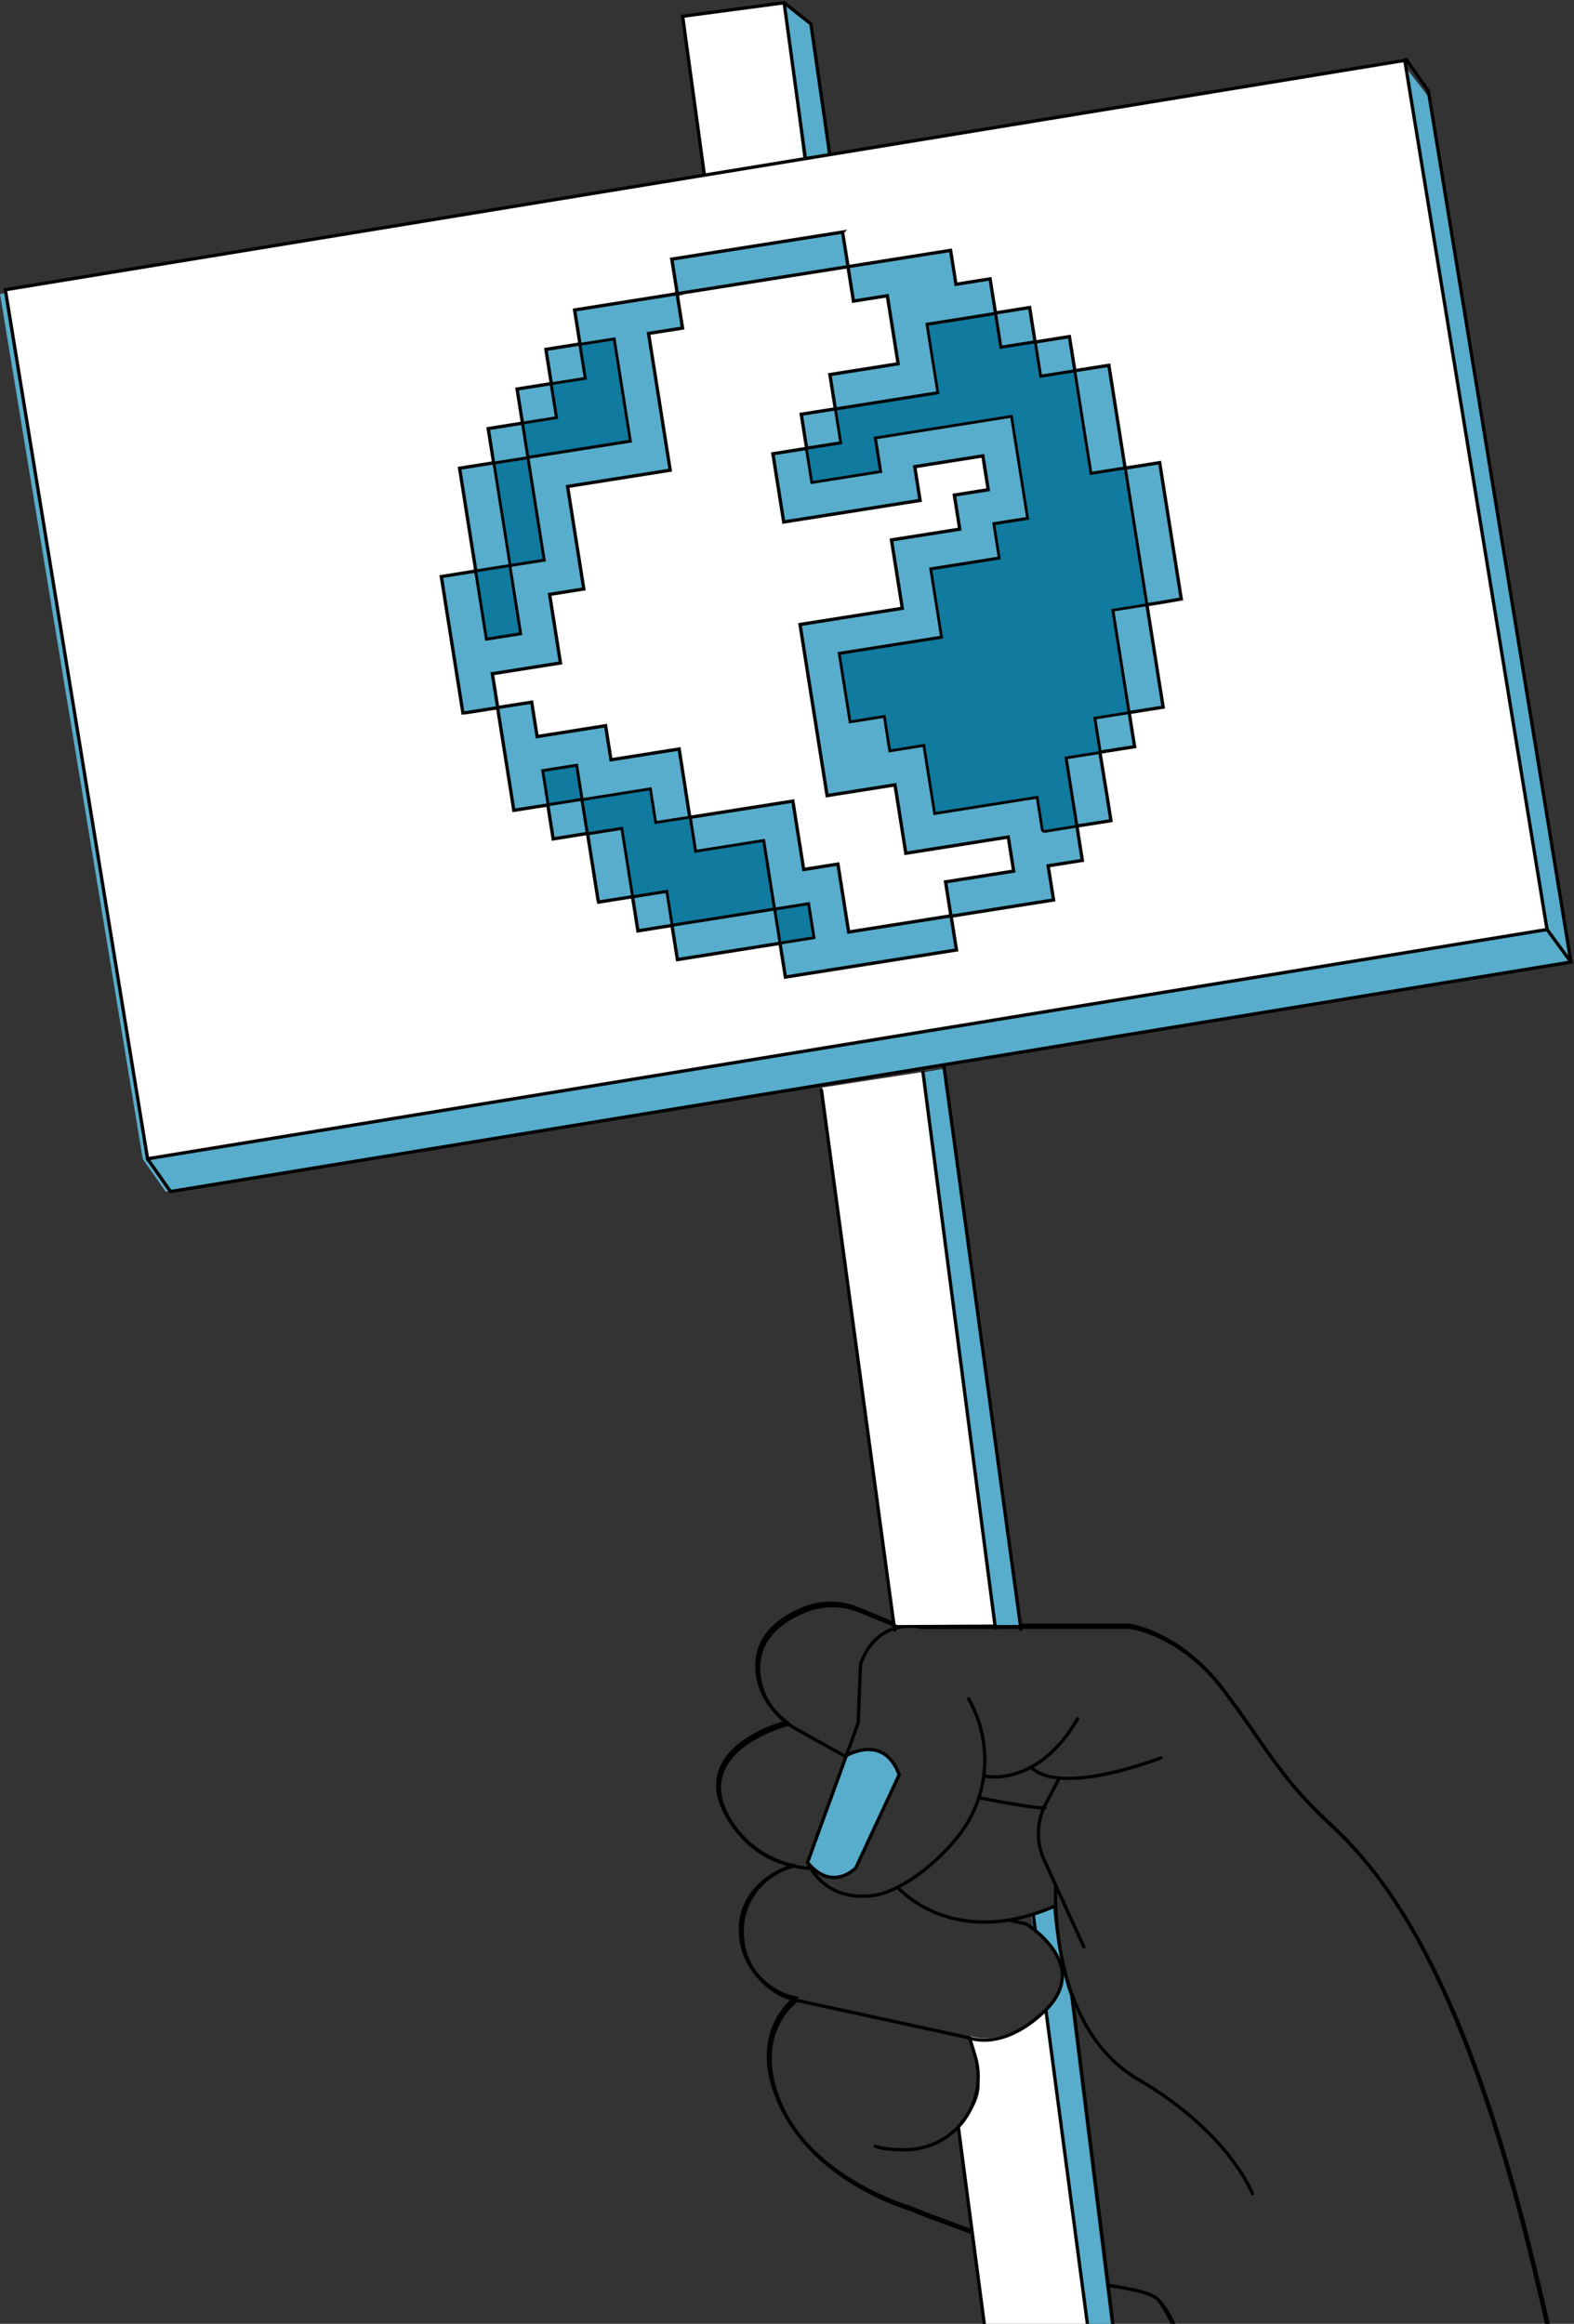 <svg width="477" height="704" viewBox="0 0 477 704" fill="none" xmlns="http://www.w3.org/2000/svg">
<rect x="0" y="0" width="477" height="704" fill="#333333" stroke="none"/>
<g clip-path="url(#clip0_47_2299)">
<path d="M43.26 351.149L50.22 361.011L476.114 291.819L432.741 29.15L425.588 19.9L0 89.06L43.26 351.149Z" fill="#57ADCB"/>
<path d="M206.873 4.931L215.364 67.098L245.863 61.071L237.63 0.838L206.873 4.931Z" fill="white"/>
<path d="M237.63 0.838L245.75 7.284L252.662 53.965H244.123L237.63 0.838Z" fill="#57ADCB"/>
<path d="M244.719 564.188C252.179 573.405 259.348 565.88 259.348 565.88L272.496 537.649C267.743 524.79 256.126 532.057 256.126 532.057L256.287 532.396L244.993 563.447L244.719 564.204V564.188Z" fill="#57ADCB"/>
<path d="M472.086 718.831C469.863 708.792 467.478 698.351 464.9 687.571C442.231 592.725 416.807 565.236 402.162 551.636C387.516 538.036 383.327 528.609 370.422 511.529C357.516 494.432 342.178 492.353 342.178 492.353H278.715C278.715 492.353 275.396 491.483 271.432 492.434L270.723 491.789L260.267 487.439C254.998 485.247 249.069 485.102 243.769 487.213C236.696 490.001 228.511 495.576 229.445 506.324C229.929 512.012 232.877 517.136 237.243 520.73L238.323 521.696C238.323 521.696 207.711 529.399 220.713 550.83C224.837 557.63 230.654 562.641 238.242 564.672L240.514 565.3L238.226 565.977C230.331 568.99 224.386 575.822 224.386 584.282C224.386 585.668 224.499 587.118 224.773 588.633C225.45 592.532 227.351 596.125 230.09 598.994L230.38 599.3C232.893 601.942 236.051 603.876 239.531 604.907L240.997 605.278C240.997 605.278 225.997 615.704 236.712 638.23C247.426 660.757 275.734 668.734 275.734 668.734L280.036 670.506L293.892 675.63C293.892 675.63 314.257 678.418 329.273 690.245C332.672 692.92 347.576 692.856 351.249 696.949C361.883 708.792 365.685 744.13 366.716 778.033H366.877C365.604 744.758 361.577 710.001 350.927 696.626" stroke="black" stroke-miterlimit="10" stroke-linecap="round"/>
<path d="M293.553 514.655C301.045 527.885 299.869 544.401 290.379 556.277C282.581 566.026 271.899 573.406 264.263 574.292C249.263 576.032 244.735 564.173 244.735 564.173L260.073 521.971L260.766 504.181C266.003 489.534 279.246 493.015 279.246 493.015H342.71C342.71 493.015 358.048 495.109 370.954 512.19C383.859 529.286 388.048 538.697 402.693 552.297C417.339 565.897 442.747 593.387 465.432 688.232C467.929 698.641 470.249 708.745 472.392 718.477" stroke="black" stroke-miterlimit="10" stroke-linecap="round"/>
<path d="M316.061 609.823C327.162 599.155 318.397 588.601 313.435 584.572L313.193 585.394L312.565 580.673V580.544C314.66 579.883 316.851 579.062 319.139 578.062C319.139 578.062 320.524 594.321 324.214 604.586L324.278 604.715L344.369 766.19V766.222L338.231 774.553H338.215L338.231 774.569L316.061 609.806V609.823Z" fill="#57ADCB"/>
<path d="M317.302 608.308C317.189 608.42 317.06 608.533 316.947 608.662C304.155 620.957 294.182 616.832 294.182 616.832L296.469 628.788C298.838 636.49 290.766 643.87 290.766 643.87L308.376 777.566L339.101 773.408H339.117V773.425L317.302 608.614V608.308Z" fill="white"/>
<path d="M271.255 492.305L249.182 329.461L279.697 324.755L301.835 492.144L271.255 492.305Z" fill="white"/>
<path d="M301.69 492.304L279.536 324.916L286.319 323.707L309.391 492.288L301.69 492.304Z" fill="#57ADCB"/>
<path d="M298.596 538.101C298.596 538.101 314.434 541.646 326.55 520.73" stroke="black" stroke-miterlimit="10" stroke-linecap="round"/>
<path d="M312.565 535.313C312.565 535.313 318.285 544.675 351.861 532.558" stroke="black" stroke-miterlimit="10" stroke-linecap="round"/>
<path d="M320.75 539.164L316.899 546.496C314.128 551.765 313.951 558.033 316.416 563.447L328.451 589.809" stroke="black" stroke-miterlimit="10" stroke-linecap="round"/>
<path d="M319.912 571.198C319.912 571.198 317.318 613.851 344.965 629.981C372.629 646.111 379.541 664.561 379.541 664.561" stroke="black" stroke-miterlimit="10" stroke-linecap="round"/>
<path d="M271.255 492.483L260.798 488.132C255.385 485.892 249.327 485.844 243.897 488.068C236.921 490.904 229.059 496.479 229.977 507.017C230.589 514.107 235.02 520.327 241.255 523.792L256.126 532.058C256.126 532.058 267.743 524.791 272.495 537.649L259.348 565.881C259.348 565.881 252.179 573.406 244.719 564.189" stroke="black" stroke-miterlimit="10" stroke-linecap="round"/>
<path d="M238.854 522.374C238.854 522.374 208.242 530.076 221.244 551.507C226.32 559.87 235.262 565.123 244.993 566.042H245.025" stroke="black" stroke-miterlimit="10" stroke-linecap="round"/>
<path d="M296.647 544.611C296.647 544.611 314.305 548.14 316.69 547.656" stroke="black" stroke-miterlimit="10" stroke-linecap="round"/>
<path d="M272.012 571.73C272.012 571.73 288.478 591.05 319.686 577.434" stroke="black" stroke-miterlimit="10" stroke-linecap="round"/>
<path d="M240.578 565.091L238.226 565.993C230.331 569.006 224.918 576.515 224.918 584.975C224.918 586.393 225.047 587.892 225.321 589.455C226.013 593.306 227.915 596.851 230.605 599.703L230.895 600.009C233.747 603.022 237.453 605.117 241.513 606.003L293.843 617.396C293.843 617.396 303.816 621.521 316.609 609.226C331.222 595.191 311.018 582.88 311.018 582.88L305.911 581.704" stroke="black" stroke-miterlimit="10" stroke-linecap="round"/>
<path d="M241.513 605.971C241.513 605.971 226.513 616.397 237.227 638.924C247.941 661.451 276.249 669.427 276.249 669.427L280.551 671.199L294.407 676.324" stroke="black" stroke-miterlimit="10" stroke-linecap="round"/>
<path d="M293.843 617.364L295.471 622.697C297.984 630.915 295.503 639.858 289.107 645.595C285.208 649.092 280.197 651.09 274.961 651.235C271.545 651.331 267.823 651.138 265.261 650.203" stroke="black" stroke-miterlimit="10" stroke-linecap="round"/>
<path d="M286.078 323.144L309.407 493.611" stroke="black" stroke-miterlimit="10" stroke-linecap="round"/>
<path d="M271.126 493.868L248.956 330.33" stroke="black" stroke-miterlimit="10" stroke-linecap="round"/>
<path d="M316.98 609.146L338.795 773.957" stroke="black" stroke-miterlimit="10" stroke-linecap="round"/>
<path d="M313.129 580.044L313.757 584.879" stroke="black" stroke-miterlimit="10" stroke-linecap="round"/>
<path d="M279.697 324.755L301.641 493.24" stroke="black" stroke-miterlimit="10" stroke-linecap="round"/>
<path d="M290.428 644.402L308.038 778.098L338.762 773.94H338.795L344.901 765.609L344.917 765.577L324.826 604.086" stroke="black" stroke-miterlimit="10" stroke-linecap="round"/>
<path d="M244.123 48.502L237.63 0.806" stroke="black" stroke-miterlimit="10" stroke-linecap="round"/>
<path d="M213.591 53.964L206.873 4.93L237.614 0.837H237.63L245.734 7.25L245.75 7.282L251.502 47.196" stroke="black" stroke-miterlimit="10" stroke-linecap="round"/>
<path d="M425.717 18.29L468.831 281.587L44.726 351.053L1.611 87.772L425.717 18.29Z" fill="white" stroke="black" stroke-miterlimit="10" stroke-linecap="round"/>
<path d="M432.87 27.603L476.066 291.448L51.928 360.931" stroke="black" stroke-miterlimit="10" stroke-linecap="round"/>
<path d="M468.831 281.587L476.066 291.449" stroke="black" stroke-miterlimit="10" stroke-linecap="round"/>
<path d="M426.168 18.016L432.854 27.571" stroke="black" stroke-miterlimit="10" stroke-linecap="round"/>
<path d="M44.71 351.069L51.654 360.963" stroke="black" stroke-miterlimit="10" stroke-linecap="round"/>
<path d="M178.081 252.485L167.641 254.144L166.014 243.864L155.719 245.491L150.805 214.456C150.353 214.505 149.999 214.521 149.645 214.585C146.922 215.004 144.215 215.439 141.492 215.874C141.089 215.939 140.686 215.939 140.284 215.971C138.109 202.21 135.917 188.449 133.742 174.672C137.222 174.108 140.719 173.56 144.199 172.996C145.278 179.828 146.358 186.676 147.453 193.573C150.966 193.025 154.317 192.477 157.716 191.945C156.621 185.065 155.557 178.265 154.462 171.401L144.167 173.028C144.118 172.593 144.07 172.158 144.005 171.723C142.491 162.2 140.993 152.66 139.478 143.137C139.414 142.75 139.349 142.364 139.269 141.848L149.596 140.221C149.048 136.724 148.501 133.356 147.953 129.843C151.497 129.279 154.945 128.731 158.393 128.184C158.941 131.632 159.489 135.08 160.02 138.512C170.412 136.869 180.675 135.241 190.955 133.614C189.311 123.269 187.7 113.021 186.073 102.756C182.641 103.304 179.274 103.836 175.794 104.384L177.421 114.68L167.077 116.324L168.705 126.604C165.176 127.168 161.76 127.7 158.345 128.248L156.701 117.855C160.165 117.307 163.565 116.775 167.077 116.211C166.513 112.698 165.982 109.331 165.434 105.85C168.914 105.302 172.297 104.77 175.761 104.206L174.134 93.91L175.439 93.7C184.832 92.218 194.225 90.719 203.618 89.237C204.15 89.156 204.698 89.092 205.23 89.027L205.197 89.011L206.841 99.388C203.409 99.936 200.042 100.468 196.545 101.016C198.737 114.874 200.912 128.603 203.103 142.444C192.695 144.088 182.399 145.715 172.007 147.375C173.651 157.752 175.278 168.049 176.921 178.426L166.562 180.07C167.657 187.015 168.753 193.879 169.848 200.84C162.904 201.936 156.073 203.016 149.21 204.111L150.837 214.343C154.252 213.796 157.636 213.264 161.132 212.716L162.775 223.142C169.736 222.046 176.567 220.95 183.527 219.854C184.075 223.335 184.607 226.703 185.154 230.183C192.099 229.087 198.93 228.008 205.81 226.912C205.922 227.653 206.035 228.282 206.132 228.926C207.098 235.162 208.081 241.414 209.048 247.65H209.064C205.632 248.166 202.201 248.714 198.64 249.278C198.092 245.797 197.56 242.43 197.029 239.062C190.101 240.158 183.286 241.237 176.406 242.333C176.954 245.797 177.485 249.181 178.033 252.565V252.533L178.081 252.485ZM149.757 140.333C151.401 150.694 153.028 160.943 154.655 171.255L164.854 169.644C163.21 159.299 161.583 149.035 159.956 138.722C156.54 139.27 153.189 139.802 149.757 140.333ZM176.325 242.107C175.778 238.659 175.246 235.275 174.714 231.891C171.266 232.439 167.915 232.971 164.548 233.503L166.159 243.719C169.558 243.187 172.861 242.655 176.325 242.107Z" fill="#57ADCB" stroke="black" stroke-miterlimit="10" stroke-linecap="round"/>
<path d="M340.97 141.833C344.466 141.269 347.962 140.721 351.442 140.157C353.617 153.918 355.809 167.679 357.984 181.456C356.179 181.778 354.391 182.101 352.586 182.407C350.943 182.681 349.299 182.922 347.575 183.196C349.219 193.557 350.846 203.838 352.49 214.231L342.194 215.859C342.742 219.339 343.274 222.707 343.838 226.204C340.261 226.768 336.797 227.316 333.333 227.864H333.365C332.817 224.447 332.269 221.015 331.722 217.47C335.234 216.906 338.601 216.374 342.098 215.827C340.454 205.433 338.827 195.153 337.184 184.776C340.664 184.228 344.031 183.696 347.511 183.132L347.302 181.843C345.255 168.936 343.209 156.013 341.163 143.106C341.099 142.67 341.05 142.235 341.002 141.8H340.986L340.97 141.833Z" fill="#57ADCB" stroke="black" stroke-miterlimit="10" stroke-linecap="round"/>
<path d="M255.337 70.32C255.901 73.817 256.464 77.313 257.012 80.81C256.577 80.874 256.142 80.923 255.707 80.987C238.887 83.646 222.05 86.305 205.23 88.98L205.262 88.996C204.698 85.499 204.15 82.002 203.586 78.506L255.353 70.304L255.337 70.32Z" fill="#57ADCB" stroke="black" stroke-miterlimit="10" stroke-linecap="round"/>
<path d="M333.333 227.896C334.09 232.552 334.847 237.209 335.605 241.882C335.959 244.09 336.314 246.297 336.668 248.618C333.236 249.166 329.853 249.697 326.357 250.245C326.904 253.742 327.452 257.142 328 260.655L317.64 262.298L319.284 272.643C308.875 274.287 298.58 275.914 288.236 277.558L289.864 287.79C272.56 290.53 255.353 293.253 238.017 296.008L236.389 285.776C225.997 287.42 215.718 289.047 205.294 290.707L203.651 280.362C200.154 280.91 196.787 281.458 193.323 282.005C192.775 278.509 192.227 275.125 191.68 271.66C188.216 272.208 184.848 272.74 181.417 273.288C181.336 272.95 181.239 272.708 181.207 272.45C180.176 265.94 179.145 259.43 178.114 252.92C178.098 252.791 178.114 252.646 178.114 252.517V252.55C181.513 252.002 184.929 251.47 188.506 250.906C189.601 257.819 190.681 264.667 191.792 271.644C195.305 271.08 198.672 270.549 202.136 270.001L203.763 280.249C214.123 278.605 224.37 276.978 234.665 275.35C233.57 268.47 232.49 261.654 231.395 254.709C224.483 255.805 217.652 256.884 210.772 257.98L209.129 247.603H209.112C219.44 245.991 229.784 244.348 240.272 242.688C241.368 249.601 242.447 256.449 243.559 263.41C247.087 262.846 250.455 262.314 253.935 261.767C255.03 268.695 256.11 275.528 257.189 282.36C267.565 280.716 277.812 279.089 288.172 277.445C287.624 274.013 287.093 270.645 286.545 267.165C293.473 266.069 300.304 264.989 307.184 263.894L305.556 253.581C295.213 255.224 284.918 256.852 274.509 258.496C273.414 251.567 272.334 244.734 271.223 237.773L250.648 241.028C247.909 223.69 245.186 206.497 242.447 189.191C252.807 187.547 263.086 185.919 273.446 184.276C272.35 177.331 271.271 170.499 270.159 163.57C277.071 162.474 283.902 161.394 290.847 160.299L289.219 149.986L299.482 148.358L297.855 138.11L277.216 141.381L278.827 151.597C264.971 153.789 251.228 155.964 237.501 158.139C236.405 151.211 235.31 144.346 234.23 137.466L244.461 135.838H244.445C244.993 139.238 245.525 142.638 246.072 146.086C253.081 144.975 259.912 143.895 266.824 142.799C266.276 139.367 265.745 135.999 265.213 132.599L306.588 126.041C308.231 136.418 309.858 146.699 311.502 157.06L301.255 158.687L302.898 169.081L282.146 172.368C283.242 179.297 284.321 186.113 285.417 193.058C275.009 194.701 264.73 196.329 254.402 197.973C255.498 204.901 256.577 211.685 257.673 218.598L268.065 216.954L269.708 227.38C273.204 226.832 276.572 226.284 280.036 225.736C281.131 232.649 282.211 239.449 283.306 246.362C293.682 244.718 303.961 243.091 314.37 241.447C314.45 241.915 314.498 242.285 314.563 242.64C314.998 245.395 315.465 248.134 315.852 250.906C315.965 251.647 316.206 251.857 316.963 251.728C319.767 251.244 322.603 250.825 325.422 250.374C325.68 250.326 325.938 250.245 326.292 250.149C325.197 243.252 324.117 236.42 323.021 229.523L333.397 227.88H333.365L333.333 227.896ZM246.604 284.02C246.056 280.571 245.525 277.204 244.993 273.836C241.561 274.384 238.226 274.915 234.827 275.447C235.374 278.863 235.906 282.215 236.438 285.631L246.604 284.02Z" fill="#57ADCB" stroke="black" stroke-miterlimit="10" stroke-linecap="round"/>
<path d="M209.096 247.571L210.74 257.948C217.619 256.852 224.467 255.772 231.363 254.677C232.458 261.606 233.538 268.438 234.633 275.318C224.354 276.946 214.091 278.573 203.731 280.217L202.104 269.969C198.624 270.516 195.273 271.048 191.76 271.612C190.649 264.635 189.569 257.77 188.473 250.874C184.913 251.438 181.481 251.986 178.065 252.517C177.534 249.134 176.986 245.75 176.438 242.285C183.302 241.19 190.117 240.11 197.061 239.014C197.593 242.382 198.124 245.75 198.672 249.23C202.217 248.666 205.665 248.118 209.096 247.587V247.571Z" fill="#107A9F" stroke="black" stroke-width="0.75" stroke-miterlimit="10"/>
<path d="M158.361 128.216C161.777 127.669 165.192 127.137 168.721 126.573L167.093 116.292L177.437 114.649L175.81 104.352C179.29 103.804 182.657 103.272 186.089 102.725C187.716 112.989 189.343 123.237 190.971 133.582C180.692 135.21 170.412 136.837 160.036 138.481C159.489 135.049 158.941 131.6 158.409 128.152L158.377 128.2L158.361 128.216Z" fill="#107A9F" stroke="black" stroke-width="0.75" stroke-miterlimit="10"/>
<path d="M149.741 140.334C153.173 139.786 156.524 139.254 159.94 138.723C161.567 149.019 163.194 159.3 164.838 169.645L154.639 171.256C153.012 160.943 151.385 150.695 149.741 140.334Z" fill="#107A9F" stroke="black" stroke-width="0.75" stroke-miterlimit="10"/>
<path d="M144.167 173.013L154.462 171.385C155.557 178.266 156.621 185.066 157.716 191.93C154.317 192.462 150.966 192.994 147.453 193.558C146.358 186.645 145.278 179.813 144.199 172.981L144.167 173.029V173.013Z" fill="#107A9F" stroke="black" stroke-width="0.75" stroke-miterlimit="10"/>
<path d="M176.309 242.108C172.845 242.656 169.542 243.188 166.143 243.72L164.532 233.503C167.899 232.972 171.25 232.44 174.698 231.892C175.23 235.26 175.761 238.66 176.309 242.108Z" fill="#107A9F" stroke="black" stroke-width="0.75" stroke-miterlimit="10"/>
<path d="M244.461 135.855L242.818 125.493C246.25 124.946 249.617 124.414 253.145 123.866C252.598 120.369 252.05 116.969 251.502 113.473C258.462 112.377 265.294 111.281 272.173 110.202C271.078 103.305 269.998 96.521 268.903 89.592L258.639 91.22L256.98 80.778C267.307 79.134 277.635 77.507 288.075 75.847C288.623 79.279 289.155 82.647 289.703 86.128L300.046 84.484L301.69 94.813C305.17 94.265 308.537 93.733 312.033 93.169C312.597 96.731 313.145 100.163 313.677 103.595H313.693C310.277 104.111 306.861 104.658 303.285 105.222L301.657 94.99C294.713 96.086 287.914 97.166 281.002 98.261L284.289 119C273.881 120.643 263.602 122.271 253.242 123.914L254.869 134.163C251.341 134.727 247.893 135.274 244.445 135.806H244.461V135.855Z" fill="#57ADCB" stroke="black" stroke-miterlimit="10" stroke-linecap="round"/>
<path d="M313.661 103.627C317.108 103.079 320.556 102.531 324.085 101.967L325.728 112.296C329.192 111.748 332.559 111.216 336.04 110.668C337.699 121.142 339.342 131.487 340.97 141.832L340.986 141.816C337.554 142.364 334.122 142.912 330.562 143.46C328.918 133.05 327.291 122.77 325.648 112.392C322.151 112.94 318.784 113.472 315.32 114.02L313.661 103.578H313.644L313.661 103.627Z" fill="#57ADCB" stroke="black" stroke-miterlimit="10" stroke-linecap="round"/>
<path d="M313.677 103.611L315.336 114.052C318.8 113.504 322.168 112.973 325.664 112.425C327.307 122.802 328.934 133.066 330.578 143.492C334.138 142.928 337.57 142.38 341.002 141.848C341.05 142.283 341.099 142.718 341.163 143.154C343.209 156.061 345.255 168.984 347.302 181.891L347.511 183.18C344.031 183.728 340.664 184.26 337.184 184.824C338.827 195.217 340.454 205.497 342.098 215.875C338.617 216.422 335.234 216.954 331.722 217.518C332.286 221.063 332.833 224.495 333.365 227.928L322.989 229.571C324.085 236.468 325.164 243.3 326.26 250.197C325.905 250.293 325.648 250.374 325.39 250.422C322.57 250.874 319.751 251.292 316.931 251.776C316.174 251.905 315.916 251.711 315.82 250.954C315.417 248.199 314.966 245.443 314.531 242.688C314.466 242.333 314.418 241.963 314.337 241.495C303.945 243.139 293.65 244.766 283.274 246.41C282.179 239.497 281.099 232.697 280.003 225.785C276.539 226.332 273.172 226.864 269.676 227.428L268.033 217.003L257.641 218.646C256.545 211.733 255.466 204.933 254.37 198.021C264.697 196.377 274.977 194.75 285.385 193.106C284.289 186.161 283.21 179.329 282.114 172.416L302.866 169.129L301.222 158.735L311.469 157.108C309.826 146.731 308.199 136.45 306.555 126.089L265.181 132.647C265.712 136.047 266.26 139.415 266.792 142.847C259.864 143.943 253.033 145.023 246.04 146.135L244.413 135.87C247.861 135.322 251.309 134.774 254.837 134.227L253.21 123.978C263.57 122.335 273.849 120.707 284.257 119.064L280.97 98.325C287.882 97.23 294.681 96.15 301.625 95.054L303.253 105.286C306.813 104.722 310.245 104.175 313.661 103.643L313.677 103.611Z" fill="#107A9F" stroke="black" stroke-width="0.75" stroke-miterlimit="10"/>
<path d="M246.604 284.035L236.438 285.647C235.906 282.247 235.358 278.879 234.827 275.463C238.226 274.931 241.561 274.399 244.993 273.852C245.525 277.219 246.056 280.587 246.604 284.035Z" fill="#107A9F" stroke="black" stroke-width="0.75" stroke-miterlimit="10"/>
</g>
<defs>
<clipPath id="clip0_47_2299">
<rect width="477" height="779" fill="white"/>
</clipPath>
</defs>
</svg>

